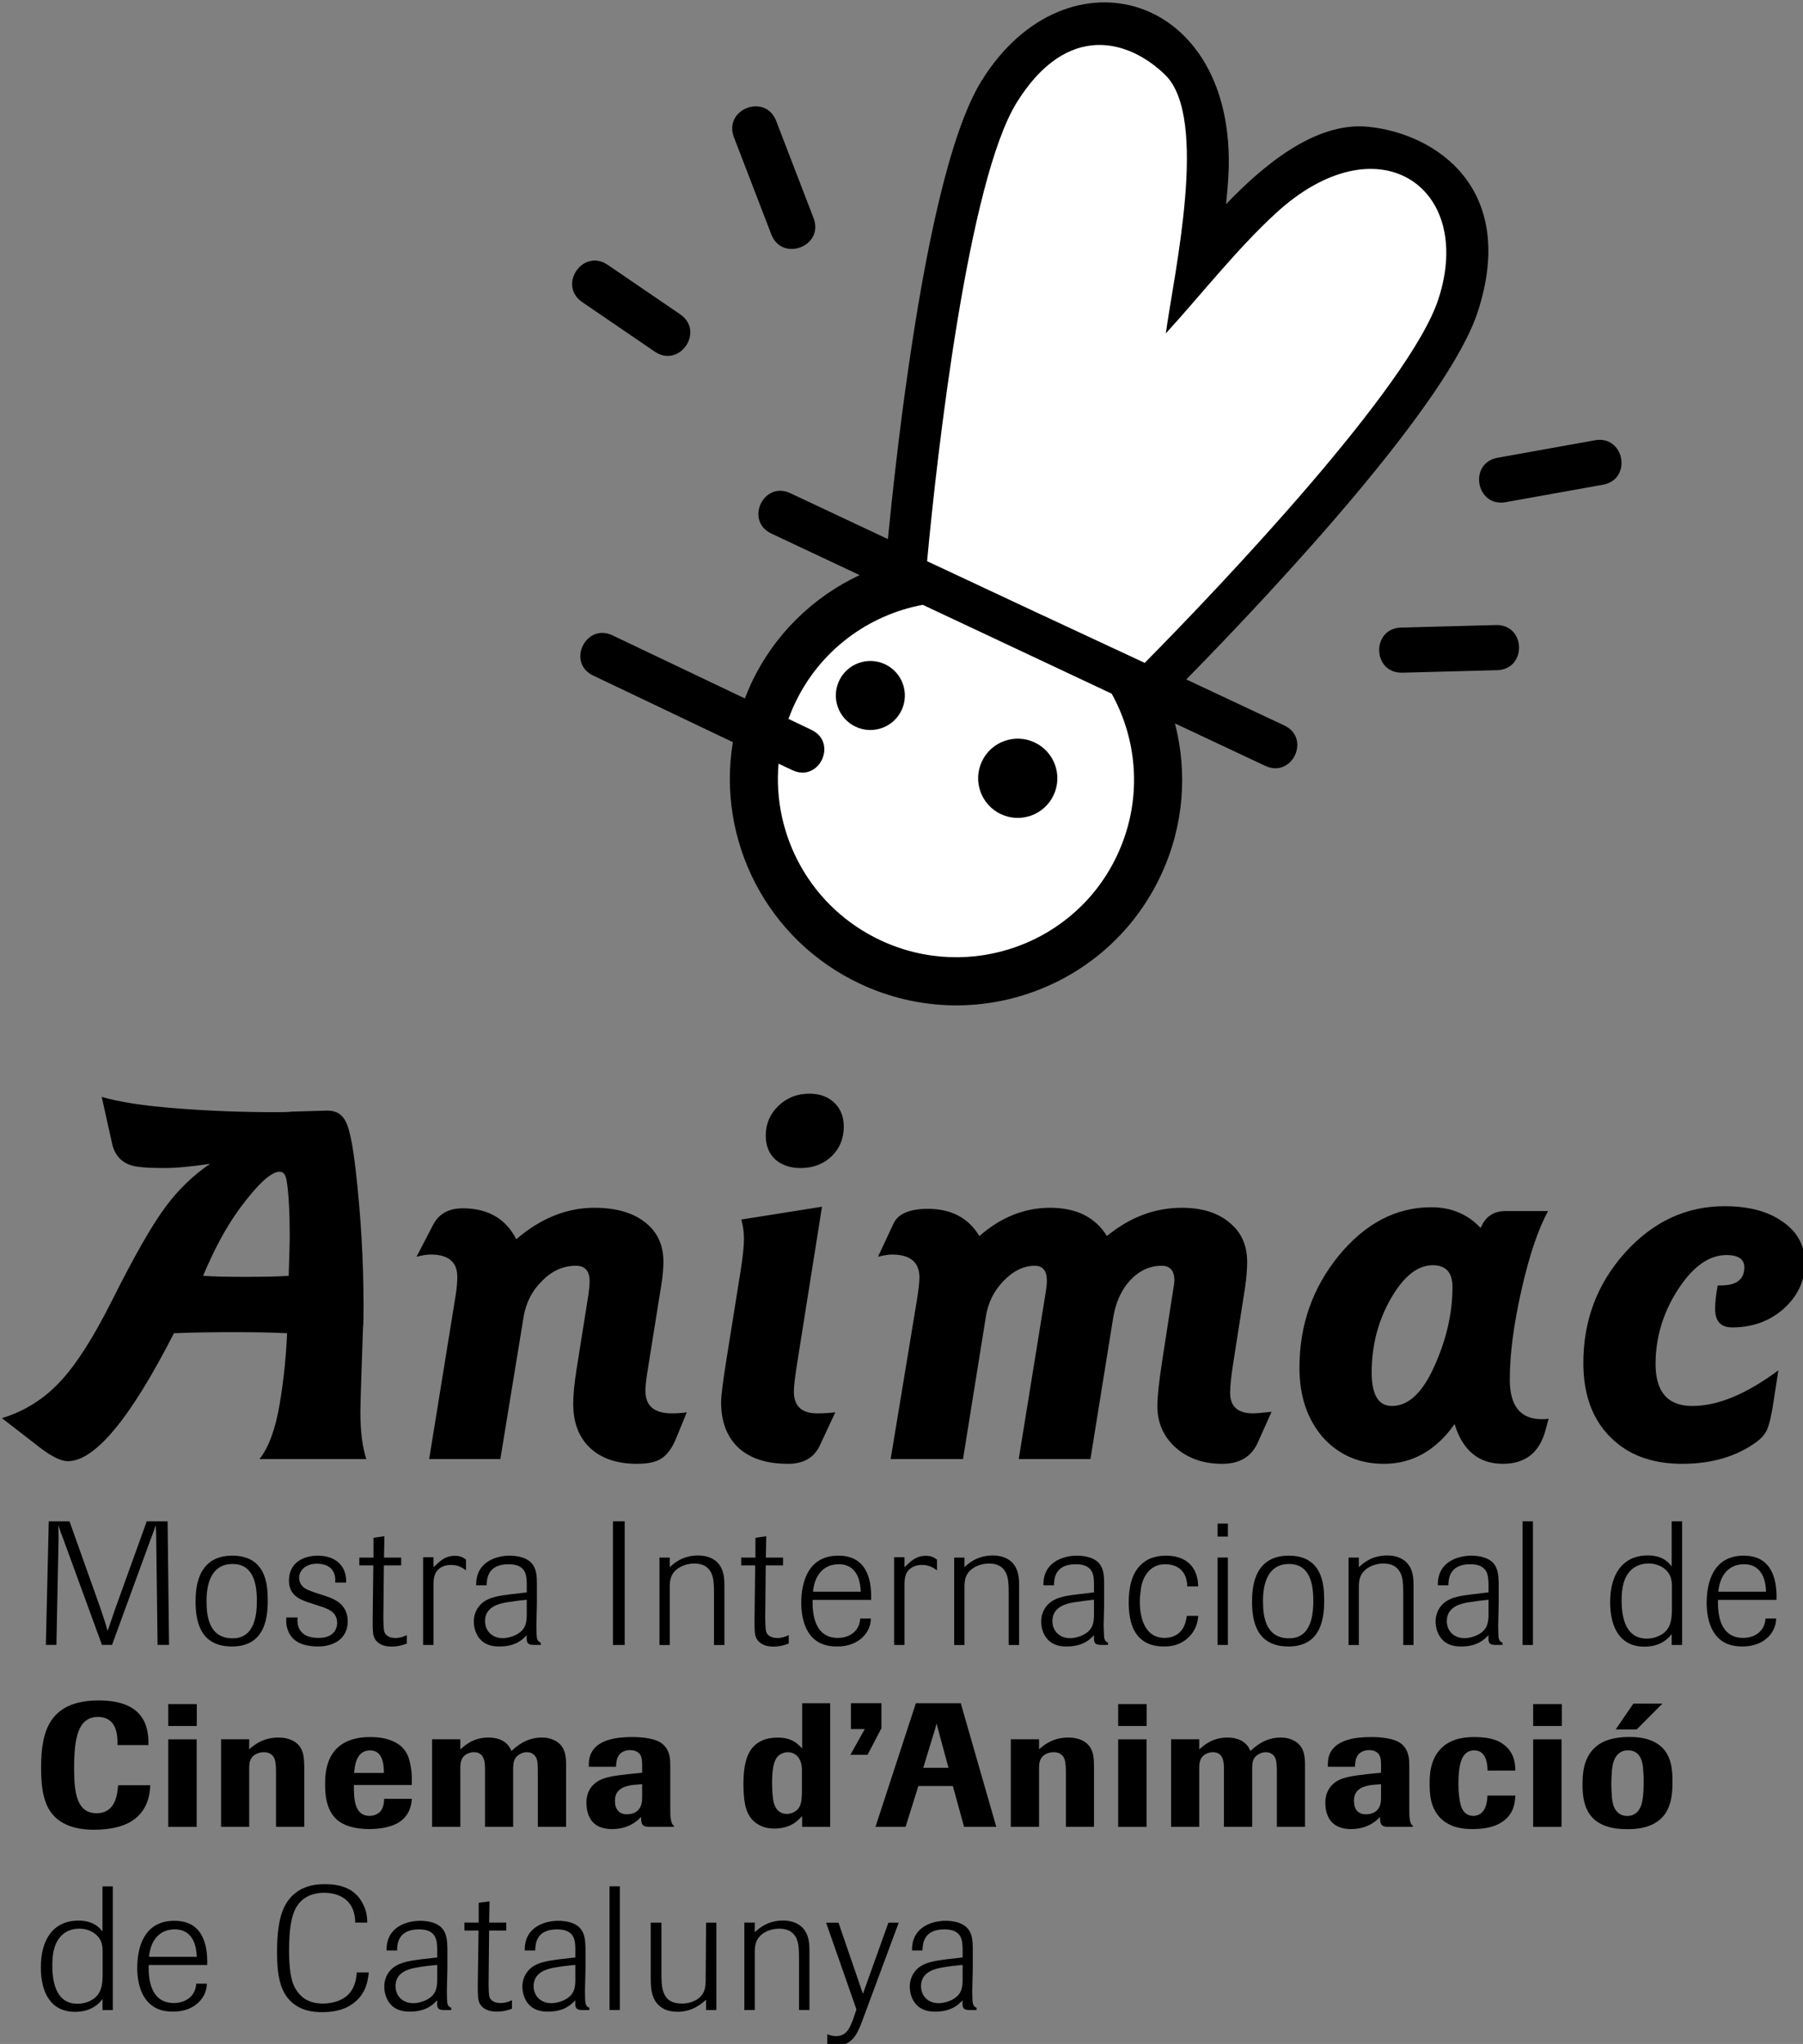 <?xml version="1.0" encoding="UTF-8" standalone="no"?>
<!DOCTYPE svg PUBLIC "-//W3C//DTD SVG 1.1//EN" "http://www.w3.org/Graphics/SVG/1.1/DTD/svg11.dtd">
<svg width="100%" height="100%" viewBox="0 0 569 645" version="1.1" xmlns="http://www.w3.org/2000/svg" xmlns:xlink="http://www.w3.org/1999/xlink" xml:space="preserve" xmlns:serif="http://www.serif.com/" style="fill-rule:evenodd;clip-rule:evenodd;stroke-linejoin:round;stroke-miterlimit:2;">
    <rect x="0" y="0" width="569" height="645" fill="#808080" stroke="none"/>
    <g transform="matrix(1,0,0,1,-481.048,-331.117)">
        <g transform="matrix(4.167,0,0,4.167,-7050,-8213.25)">
            <path d="M1815.85,2193.34L1815.07,2193.34L1815.07,2196.76C1814.89,2196.54 1814.44,2195.93 1813.26,2195.93C1811.34,2195.93 1810.4,2197.36 1810.4,2199.47C1810.4,2201.37 1811.14,2202.84 1813,2202.84C1814.28,2202.84 1814.85,2202.15 1815.07,2201.88L1815.07,2202.71L1815.85,2202.71L1815.85,2193.34ZM1815.08,2200.08C1815.07,2200.54 1815.05,2201.14 1814.68,2201.59C1814.36,2201.98 1813.78,2202.23 1813.18,2202.23C1811.38,2202.23 1811.27,2200.21 1811.27,2199.3C1811.27,2198.39 1811.43,2197.67 1811.86,2197.18C1812.11,2196.87 1812.58,2196.54 1813.31,2196.54C1813.79,2196.54 1814.22,2196.7 1814.52,2196.94C1814.93,2197.27 1815.08,2197.68 1815.08,2198.26L1815.08,2200.08Z"/>
        </g>
        <g transform="matrix(4.167,0,0,4.167,-7050,-8202.48)">
            <path d="M1822.17,2198.12C1822.1,2199.19 1821.22,2199.59 1820.48,2199.59C1818.54,2199.59 1818.55,2197.4 1818.57,2196.71L1823,2196.71C1823.05,2195.03 1822.57,2193.36 1820.52,2193.36C1818.22,2193.36 1817.7,2195.36 1817.7,2196.94C1817.7,2198.18 1818.08,2199.48 1819.18,2200C1819.6,2200.2 1820.07,2200.24 1820.42,2200.24C1822.13,2200.24 1822.98,2199.1 1822.97,2198.12L1822.17,2198.12ZM1818.59,2196.09C1818.81,2194.01 1820.29,2194.01 1820.53,2194.01C1822.12,2194.01 1822.19,2195.65 1822.21,2196.09L1818.59,2196.09Z"/>
        </g>
        <g transform="matrix(4.167,0,0,4.167,-7050,-8213.86)">
            <path d="M1834.33,2200C1834.29,2200.45 1834.21,2201.25 1833.55,2201.8C1833.11,2202.16 1832.44,2202.36 1831.77,2202.36C1831.36,2202.36 1830.33,2202.32 1829.72,2201.29C1829.48,2200.92 1829.37,2200.48 1829.31,2200.05C1829.23,2199.54 1829.2,2199.01 1829.2,2198.37C1829.2,2196.05 1829.55,2195.16 1830.09,2194.62C1830.55,2194.16 1831.19,2193.97 1831.84,2193.97C1833.01,2193.97 1834.2,2194.52 1834.21,2196.23L1835.12,2196.23C1835.12,2195.98 1835.12,2195.41 1834.78,2194.79C1834.28,2193.81 1833.46,2193.53 1832.91,2193.41C1832.58,2193.34 1832.25,2193.32 1831.92,2193.32C1831.43,2193.32 1829.98,2193.32 1829.07,2194.64C1828.7,2195.19 1828.52,2195.84 1828.42,2196.49C1828.31,2197.15 1828.29,2197.81 1828.29,2198.49C1828.29,2199.31 1828.33,2200.44 1828.71,2201.29C1829.47,2203.01 1831.2,2203.01 1831.71,2203.01C1832.41,2203.01 1833.29,2202.91 1834.04,2202.36C1835.04,2201.63 1835.16,2200.64 1835.24,2200L1834.33,2200Z"/>
        </g>
        <g transform="matrix(4.167,0,0,4.167,-7050,-8202.48)">
            <path d="M1841.48,2199.95C1841.21,2199.84 1841.17,2199.67 1841.16,2199.23L1841.15,2198.65L1841.19,2196.98L1841.19,2195.42C1841.17,2194.95 1841.17,2194.32 1840.75,2193.89C1840.39,2193.5 1839.72,2193.36 1839.13,2193.36C1838.18,2193.36 1836.55,2193.78 1836.58,2195.61L1837.38,2195.61C1837.39,2195.17 1837.41,2194.01 1839.04,2194.01C1840.4,2194.01 1840.4,2194.91 1840.42,2195.52L1840.42,2196.14L1839.25,2196.27C1838.4,2196.38 1837.65,2196.49 1837.14,2196.87C1836.82,2197.1 1836.41,2197.57 1836.41,2198.36C1836.41,2198.86 1836.6,2199.38 1836.9,2199.7C1837.35,2200.2 1837.98,2200.24 1838.35,2200.24C1839.6,2200.24 1840.13,2199.68 1840.42,2199.38C1840.39,2199.88 1840.4,2200.12 1840.93,2200.12L1841.48,2200.12L1841.48,2199.95ZM1840.42,2197.89C1840.4,2198.33 1840.38,2198.9 1839.73,2199.28C1839.42,2199.47 1838.97,2199.6 1838.6,2199.6C1837.85,2199.6 1837.26,2199.1 1837.26,2198.3C1837.26,2197.19 1838.41,2196.98 1838.87,2196.9C1839.44,2196.8 1839.97,2196.74 1840.42,2196.7L1840.42,2197.89Z"/>
        </g>
        <g transform="matrix(4.167,0,0,4.167,-7050,-8208.61)">
            <path d="M1845.65,2195.57L1845.65,2194.97L1844.35,2194.97L1844.38,2193.36L1843.56,2193.47L1843.56,2194.97L1842.48,2194.97L1842.48,2195.57L1843.55,2195.57L1843.49,2199.72C1843.49,2200.55 1843.51,2200.86 1843.65,2201.12C1843.69,2201.19 1843.97,2201.71 1844.92,2201.71C1845.46,2201.71 1845.85,2201.58 1846.08,2201.49L1846.08,2200.85C1845.86,2200.94 1845.61,2201.06 1845.21,2201.06C1844.78,2201.06 1844.55,2200.89 1844.45,2200.74C1844.33,2200.57 1844.32,2200.36 1844.31,2199.61L1844.35,2195.57L1845.65,2195.57Z"/>
        </g>
        <g transform="matrix(4.167,0,0,4.167,-7050,-8202.48)">
            <path d="M1851.94,2199.95C1851.67,2199.84 1851.63,2199.67 1851.62,2199.23L1851.61,2198.65L1851.65,2196.98L1851.65,2195.42C1851.63,2194.95 1851.63,2194.32 1851.21,2193.89C1850.85,2193.5 1850.18,2193.36 1849.59,2193.36C1848.64,2193.36 1847.01,2193.78 1847.05,2195.61L1847.84,2195.61C1847.86,2195.17 1847.87,2194.01 1849.5,2194.01C1850.87,2194.01 1850.87,2194.91 1850.88,2195.52L1850.88,2196.14L1849.71,2196.27C1848.86,2196.38 1848.11,2196.49 1847.6,2196.87C1847.29,2197.1 1846.87,2197.57 1846.87,2198.36C1846.87,2198.86 1847.06,2199.38 1847.36,2199.7C1847.82,2200.2 1848.44,2200.24 1848.81,2200.24C1850.06,2200.24 1850.59,2199.68 1850.88,2199.38C1850.85,2199.88 1850.87,2200.12 1851.4,2200.12L1851.94,2200.12L1851.94,2199.95ZM1850.88,2197.89C1850.87,2198.33 1850.84,2198.9 1850.19,2199.28C1849.88,2199.47 1849.43,2199.6 1849.06,2199.6C1848.31,2199.6 1847.72,2199.1 1847.72,2198.3C1847.72,2197.19 1848.88,2196.98 1849.33,2196.9C1849.9,2196.8 1850.43,2196.74 1850.88,2196.7L1850.88,2197.89Z"/>
        </g>
        <g transform="matrix(-4.167,0,0,4.167,8401.32,-8213.81)">
            <rect x="1853.77" y="2193.47" width="0.782" height="9.364"/>
        </g>
        <g transform="matrix(4.167,0,0,4.167,-7050,-8201.81)">
            <path d="M1861.56,2193.34L1860.78,2193.34L1860.75,2197.82C1860.73,2198.19 1860.71,2198.56 1860.37,2198.93C1860.08,2199.24 1859.56,2199.47 1858.96,2199.47C1857.4,2199.47 1857.4,2198.24 1857.4,2197.09L1857.4,2193.34L1856.59,2193.34L1856.59,2197.6C1856.6,2198.37 1856.63,2199.36 1857.58,2199.87C1857.9,2200.03 1858.27,2200.09 1858.63,2200.09C1859.73,2200.09 1860.42,2199.5 1860.78,2199.18L1860.78,2199.96L1861.56,2199.96L1861.56,2193.34Z"/>
        </g>
        <g transform="matrix(4.167,0,0,4.167,-7050,-8203.03)">
            <path d="M1868.61,2195.81C1868.61,2195.3 1868.59,2194.68 1868.23,2194.19C1867.88,2193.69 1867.25,2193.47 1866.63,2193.47C1865.42,2193.47 1864.75,2194.1 1864.47,2194.36L1864.47,2193.63L1863.68,2193.63L1863.68,2200.25L1864.47,2200.25L1864.47,2195.79C1864.48,2195.36 1864.52,2194.64 1865.49,2194.24C1865.85,2194.11 1866.15,2194.09 1866.34,2194.09C1867.61,2194.09 1867.74,2195.12 1867.78,2195.41C1867.82,2195.74 1867.82,2196.07 1867.82,2196.41L1867.82,2200.25L1868.61,2200.25L1868.61,2195.81Z"/>
        </g>
        <g transform="matrix(4.167,0,0,4.167,-7050,-8191.09)">
            <path d="M1874.59,2190.77L1872.66,2196.16L1870.81,2190.77L1869.87,2190.77L1872.17,2197.34L1871.92,2198.08C1871.68,2198.7 1871.44,2199.36 1870.63,2199.36C1870.34,2199.36 1870.13,2199.28 1869.96,2199.22L1869.96,2200C1870.16,2200.05 1870.32,2200.09 1870.61,2200.09C1871.86,2200.09 1872.23,2199.15 1872.53,2198.42L1875.37,2190.77L1874.59,2190.77Z"/>
        </g>
        <g transform="matrix(4.167,0,0,4.167,-7050,-8202.48)">
            <path d="M1881.27,2199.95C1881.01,2199.84 1880.97,2199.67 1880.95,2199.23L1880.94,2198.65L1880.98,2196.98L1880.98,2195.42C1880.97,2194.95 1880.97,2194.32 1880.54,2193.89C1880.18,2193.5 1879.51,2193.36 1878.92,2193.36C1877.97,2193.36 1876.34,2193.78 1876.38,2195.61L1877.17,2195.61C1877.19,2195.17 1877.2,2194.01 1878.83,2194.01C1880.2,2194.01 1880.2,2194.91 1880.21,2195.52L1880.21,2196.14L1879.04,2196.27C1878.19,2196.38 1877.44,2196.49 1876.93,2196.87C1876.62,2197.1 1876.21,2197.57 1876.21,2198.36C1876.21,2198.86 1876.39,2199.38 1876.7,2199.7C1877.15,2200.2 1877.77,2200.24 1878.14,2200.24C1879.39,2200.24 1879.92,2199.68 1880.21,2199.38C1880.18,2199.88 1880.2,2200.12 1880.73,2200.12L1881.27,2200.12L1881.27,2199.95ZM1880.21,2197.89C1880.2,2198.33 1880.17,2198.9 1879.52,2199.28C1879.22,2199.47 1878.77,2199.6 1878.39,2199.6C1877.64,2199.6 1877.06,2199.1 1877.06,2198.3C1877.06,2197.19 1878.21,2196.98 1878.66,2196.9C1879.23,2196.8 1879.76,2196.74 1880.21,2196.7L1880.21,2197.89Z"/>
        </g>
        <g transform="matrix(4.167,0,0,4.167,-7050,-8329.43)">
            <path d="M1816.25,2213.56C1816.2,2214.21 1816.07,2215.68 1814.63,2215.68C1813.12,2215.68 1812.92,2214.14 1812.92,2212.28C1812.92,2209.99 1813.21,2208.39 1814.73,2208.39C1815.89,2208.39 1816.25,2209.31 1816.2,2210.52L1818.55,2210.52C1818.55,2209.49 1818.51,2207.14 1814.79,2207.14C1811.09,2207.14 1810.42,2209.42 1810.42,2212.18C1810.42,2213.12 1810.44,2214.79 1811.29,2215.77C1812.25,2216.93 1813.98,2216.93 1814.43,2216.93C1815.5,2216.93 1816.52,2216.75 1817.28,2216.28C1818.57,2215.45 1818.65,2214.15 1818.69,2213.56L1816.25,2213.56Z"/>
        </g>
        <g transform="matrix(4.167,0,0,4.167,-7050,-8329.16)">
            <path d="M1822.2,2210.02L1820.05,2210.02L1820.05,2216.65L1822.2,2216.65L1822.2,2210.02ZM1822.21,2207.35L1820.05,2207.35L1820.05,2209.01L1822.21,2209.01L1822.21,2207.35Z"/>
        </g>
        <g transform="matrix(4.167,0,0,4.167,-7050,-8318.6)">
            <path d="M1830.35,2209.46C1830.33,2208.98 1830.33,2208.37 1829.91,2207.91C1829.72,2207.7 1829.28,2207.35 1828.39,2207.35C1827.33,2207.35 1826.66,2207.81 1826.18,2208.24L1826.18,2207.48L1824.05,2207.48L1824.05,2214.11L1826.18,2214.11L1826.18,2209.63C1826.19,2209.27 1826.21,2208.82 1826.76,2208.57C1826.88,2208.52 1827.07,2208.46 1827.28,2208.46C1828.1,2208.46 1828.17,2209.15 1828.18,2209.37C1828.21,2209.59 1828.21,2209.8 1828.21,2210.07L1828.21,2214.11L1830.35,2214.11L1830.35,2209.46Z"/>
        </g>
        <g transform="matrix(4.167,0,0,4.167,-7050,-8318.05)">
            <path d="M1836.4,2211.86C1836.39,2212.06 1836.38,2212.52 1836.1,2212.83C1835.92,2213.01 1835.63,2213.15 1835.3,2213.15C1834.13,2213.15 1834.1,2211.82 1834.11,2210.81L1838.49,2210.81C1838.5,2210.48 1838.53,2209.98 1838.4,2209.34C1838.25,2208.48 1837.93,2207.78 1836.77,2207.38C1836.31,2207.23 1835.83,2207.18 1835.36,2207.18C1831.95,2207.18 1831.93,2209.88 1831.93,2210.77C1831.93,2211.29 1831.93,2212.64 1832.82,2213.44C1833.29,2213.85 1834.1,2214.15 1835.26,2214.15C1835.81,2214.15 1836.81,2214.08 1837.52,2213.64C1838.38,2213.08 1838.46,2212.27 1838.5,2211.86L1836.4,2211.86ZM1834.13,2209.9C1834.16,2209.51 1834.23,2208.19 1835.33,2208.19C1836.31,2208.19 1836.38,2209.29 1836.38,2209.9L1834.13,2209.9Z"/>
        </g>
        <g transform="matrix(4.167,0,0,4.167,-7050,-8318.6)">
            <path d="M1840.03,2214.11L1842.17,2214.11L1842.17,2209.91C1842.16,2209.33 1842.17,2208.9 1842.63,2208.61C1842.81,2208.52 1843,2208.46 1843.19,2208.46C1844.05,2208.46 1844.04,2209.31 1844.04,2209.82L1844.04,2214.11L1846.17,2214.11L1846.17,2209.63C1846.19,2209.27 1846.2,2208.84 1846.73,2208.58C1846.88,2208.5 1847.05,2208.46 1847.21,2208.46C1847.69,2208.46 1847.87,2208.8 1847.9,2208.85C1848.02,2209.06 1848.03,2209.33 1848.04,2209.79L1848.04,2214.11L1850.18,2214.11L1850.18,2209.37C1850.17,2208.78 1850.14,2207.88 1849.16,2207.5C1848.92,2207.4 1848.67,2207.35 1848.31,2207.35C1847.57,2207.35 1846.81,2207.63 1846.04,2208.37C1845.95,2208.12 1845.59,2207.35 1844.3,2207.35C1843.16,2207.35 1842.53,2207.93 1842.17,2208.25L1842.17,2207.48L1840.03,2207.48L1840.03,2214.11Z"/>
        </g>
        <g transform="matrix(4.167,0,0,4.167,-7050,-8318.05)">
            <path d="M1855.94,2209.88L1854.89,2209.99C1853.72,2210.12 1853.03,2210.23 1852.53,2210.56C1851.73,2211.1 1851.72,2211.9 1851.72,2212.16C1851.72,2212.82 1851.92,2213.31 1852.18,2213.6C1852.54,2214.01 1853.11,2214.15 1853.66,2214.15C1854.97,2214.15 1855.63,2213.47 1855.86,2213.23C1855.84,2213.94 1856.08,2213.99 1856.59,2213.98L1858.35,2213.98L1858.35,2213.9C1858.26,2213.84 1858.18,2213.77 1858.13,2213.49C1858.07,2213.24 1858.07,2213 1858.07,2212.64L1858.07,2209.46C1858.07,2208.94 1858.09,2208.23 1857.5,2207.72C1857.2,2207.46 1856.77,2207.34 1856.36,2207.27C1855.95,2207.2 1855.55,2207.18 1855.15,2207.18C1853.96,2207.18 1852.63,2207.39 1852.12,2208.32C1851.89,2208.72 1851.9,2209.13 1851.9,2209.43L1853.96,2209.43C1853.97,2209.17 1853.99,2208.8 1854.2,2208.53C1854.31,2208.39 1854.56,2208.17 1855.02,2208.17C1855.14,2208.17 1855.58,2208.17 1855.81,2208.54C1855.92,2208.76 1855.94,2209.03 1855.94,2209.35L1855.94,2209.88ZM1855.94,2211.71C1855.94,2212.03 1855.92,2212.46 1855.59,2212.76C1855.31,2213.01 1854.94,2213.03 1854.78,2213.03C1854.41,2213.03 1854.08,2212.89 1853.93,2212.43C1853.89,2212.28 1853.88,2212.14 1853.88,2211.99C1853.88,2211.29 1854.35,2211 1854.86,2210.88C1855.12,2210.81 1855.29,2210.8 1855.94,2210.75L1855.94,2211.71Z"/>
        </g>
        <g transform="matrix(4.167,0,0,4.167,-7050,-8328.88)">
            <path d="M1870.18,2207.22L1868.06,2207.22L1868.06,2210.64C1867.65,2210.23 1867.25,2209.82 1866.21,2209.82C1865.8,2209.82 1865.4,2209.88 1865.03,2210.04C1864.09,2210.47 1863.61,2211.36 1863.61,2213.37C1863.61,2213.76 1863.63,2214.14 1863.68,2214.53C1863.75,2215.04 1863.89,2216.01 1864.9,2216.49C1865.3,2216.69 1865.71,2216.71 1865.96,2216.71C1866.42,2216.71 1866.94,2216.61 1867.34,2216.37C1867.62,2216.21 1867.83,2216 1868.06,2215.77L1868.06,2216.58L1870.18,2216.58L1870.18,2207.22ZM1868.04,2213.97C1868.03,2214.37 1868.02,2214.8 1867.82,2215.12C1867.65,2215.39 1867.3,2215.6 1866.9,2215.6C1866.08,2215.6 1865.92,2214.82 1865.88,2214.62C1865.79,2214.14 1865.78,2213.43 1865.78,2213.24C1865.78,2211.5 1866.17,2211.2 1866.51,2211.04C1866.64,2210.97 1866.8,2210.93 1866.97,2210.93C1867.65,2210.93 1868.04,2211.5 1868.04,2212.27L1868.04,2213.97Z"/>
        </g>
        <g transform="matrix(4.167,0,0,4.167,-7050,-8352.15)">
            <path d="M1874.06,2214.7L1874.06,2212.8L1871.75,2212.8L1871.75,2214.76L1872.8,2214.76L1871.71,2216.71L1873.01,2216.71L1874.06,2214.7Z"/>
        </g>
        <g transform="matrix(4.167,0,0,4.167,-7050,-8329.43)">
            <path d="M1880.07,2207.35L1876.67,2207.35L1873.61,2216.71L1875.89,2216.71L1876.86,2213.62L1879.47,2213.62L1880.32,2216.71L1882.76,2216.71L1880.07,2207.35ZM1877.23,2212.24L1877.96,2209.84C1878.08,2209.45 1878.11,2209.38 1878.24,2208.89C1878.37,2209.38 1878.44,2209.64 1878.49,2209.84L1879.14,2212.24L1877.23,2212.24Z"/>
        </g>
        <g transform="matrix(4.167,0,0,4.167,-7050,-8318.6)">
            <path d="M1890.16,2209.46C1890.15,2208.98 1890.15,2208.37 1889.73,2207.91C1889.54,2207.7 1889.1,2207.35 1888.21,2207.35C1887.15,2207.35 1886.48,2207.81 1886,2208.24L1886,2207.48L1883.86,2207.48L1883.86,2214.11L1886,2214.11L1886,2209.63C1886.01,2209.27 1886.03,2208.82 1886.58,2208.57C1886.7,2208.52 1886.89,2208.46 1887.1,2208.46C1887.92,2208.46 1887.99,2209.15 1888,2209.37C1888.03,2209.59 1888.03,2209.8 1888.03,2210.07L1888.03,2214.11L1890.16,2214.11L1890.16,2209.46Z"/>
        </g>
        <g transform="matrix(4.167,0,0,4.167,-7050,-8329.16)">
            <path d="M1894.14,2210.02L1891.99,2210.02L1891.99,2216.65L1894.14,2216.65L1894.14,2210.02ZM1894.15,2207.35L1891.99,2207.35L1891.99,2209.01L1894.15,2209.01L1894.15,2207.35Z"/>
        </g>
        <g transform="matrix(4.167,0,0,4.167,-7050,-8318.6)">
            <path d="M1896,2214.11L1898.13,2214.11L1898.13,2209.91C1898.12,2209.33 1898.13,2208.9 1898.6,2208.61C1898.77,2208.52 1898.97,2208.46 1899.15,2208.46C1900.02,2208.46 1900,2209.31 1900,2209.82L1900,2214.11L1902.14,2214.11L1902.14,2209.63C1902.15,2209.27 1902.16,2208.84 1902.69,2208.58C1902.84,2208.5 1903.01,2208.46 1903.17,2208.46C1903.65,2208.46 1903.84,2208.8 1903.86,2208.85C1903.98,2209.06 1903.99,2209.33 1904.01,2209.79L1904.01,2214.11L1906.14,2214.11L1906.14,2209.37C1906.13,2208.78 1906.1,2207.88 1905.12,2207.5C1904.88,2207.4 1904.63,2207.35 1904.27,2207.35C1903.53,2207.35 1902.77,2207.63 1902.01,2208.37C1901.91,2208.12 1901.55,2207.35 1900.27,2207.35C1899.13,2207.35 1898.49,2207.93 1898.13,2208.25L1898.13,2207.48L1896,2207.48L1896,2214.11Z"/>
        </g>
        <g transform="matrix(4.167,0,0,4.167,-7050,-8318.05)">
            <path d="M1911.9,2209.88L1910.85,2209.99C1909.69,2210.12 1909,2210.23 1908.49,2210.56C1907.7,2211.1 1907.68,2211.9 1907.68,2212.16C1907.68,2212.82 1907.88,2213.31 1908.15,2213.6C1908.51,2214.01 1909.08,2214.15 1909.62,2214.15C1910.93,2214.15 1911.6,2213.47 1911.82,2213.23C1911.81,2213.94 1912.05,2213.99 1912.55,2213.98L1914.31,2213.98L1914.31,2213.9C1914.22,2213.84 1914.14,2213.77 1914.09,2213.49C1914.04,2213.24 1914.04,2213 1914.04,2212.64L1914.04,2209.46C1914.04,2208.94 1914.05,2208.23 1913.47,2207.72C1913.16,2207.46 1912.74,2207.34 1912.33,2207.27C1911.91,2207.2 1911.52,2207.18 1911.12,2207.18C1909.92,2207.18 1908.6,2207.39 1908.08,2208.32C1907.86,2208.72 1907.87,2209.13 1907.87,2209.43L1909.92,2209.43C1909.94,2209.17 1909.95,2208.8 1910.16,2208.53C1910.27,2208.39 1910.52,2208.17 1910.99,2208.17C1911.11,2208.17 1911.54,2208.17 1911.77,2208.54C1911.89,2208.76 1911.9,2209.03 1911.9,2209.35L1911.9,2209.88ZM1911.9,2211.71C1911.9,2212.03 1911.89,2212.46 1911.56,2212.76C1911.28,2213.01 1910.91,2213.03 1910.75,2213.03C1910.38,2213.03 1910.04,2212.89 1909.9,2212.43C1909.86,2212.28 1909.85,2212.14 1909.85,2211.99C1909.85,2211.29 1910.31,2211 1910.83,2210.88C1911.08,2210.81 1911.25,2210.8 1911.9,2210.75L1911.9,2211.71Z"/>
        </g>
        <g transform="matrix(4.167,0,0,4.167,-7050,-8318.05)">
            <path d="M1919.96,2211.61C1919.93,2212.22 1919.8,2212.56 1919.68,2212.72C1919.51,2212.99 1919.22,2213.15 1918.89,2213.15C1918.5,2213.15 1918.25,2212.95 1918.12,2212.75C1917.79,2212.28 1917.76,2211.12 1917.76,2210.72C1917.76,2209.1 1918.06,2208.19 1918.95,2208.19C1919.72,2208.19 1919.95,2208.89 1919.97,2209.72L1922.07,2209.72C1922.06,2209.3 1922.04,2208.37 1921.19,2207.75C1920.85,2207.48 1920.23,2207.18 1918.99,2207.18C1918.48,2207.18 1917.27,2207.2 1916.45,2208.04C1915.58,2208.91 1915.58,2210.16 1915.58,2210.69C1915.58,2211.43 1915.6,2212.55 1916.45,2213.37C1917.23,2214.1 1918.25,2214.15 1918.83,2214.15C1919.95,2214.15 1921.27,2213.9 1921.83,2212.75C1922.04,2212.28 1922.06,2211.83 1922.07,2211.61L1919.96,2211.61Z"/>
        </g>
        <g transform="matrix(4.167,0,0,4.167,-7050,-8329.16)">
            <path d="M1925.57,2210.02L1923.42,2210.02L1923.42,2216.65L1925.57,2216.65L1925.57,2210.02ZM1925.59,2207.35L1923.42,2207.35L1923.42,2209.01L1925.59,2209.01L1925.59,2207.35Z"/>
        </g>
        <g transform="matrix(4.167,0,0,4.167,-7050,-8328.61)">
            <path d="M1933.21,2207.18L1931.01,2207.18L1929.67,2209.14L1931.26,2209.14L1933.21,2207.18ZM1933.97,2213.09C1933.97,2212.51 1933.97,2211.41 1933.32,2210.65C1932.52,2209.71 1931.13,2209.71 1930.73,2209.71C1930.27,2209.71 1928.95,2209.72 1928.12,2210.49C1927.16,2211.34 1927.16,2212.68 1927.16,2213.37C1927.16,2214.67 1927.46,2216.04 1929.1,2216.51C1929.58,2216.66 1930.08,2216.69 1930.56,2216.69C1931.01,2216.69 1932.39,2216.69 1933.23,2215.76C1933.97,2214.94 1933.97,2213.7 1933.97,2213.09ZM1931.79,2213.07C1931.79,2213.44 1931.78,2213.8 1931.74,2214.17C1931.7,2214.53 1931.63,2215.27 1931.06,2215.57C1930.9,2215.65 1930.73,2215.69 1930.56,2215.69C1929.5,2215.69 1929.4,2214.58 1929.38,2214.17C1929.35,2213.86 1929.34,2213.56 1929.34,2213.27C1929.34,2213 1929.35,2212.63 1929.39,2212.19C1929.43,2211.85 1929.51,2211.17 1930.06,2210.85C1930.23,2210.76 1930.41,2210.72 1930.61,2210.72C1931.63,2210.72 1931.73,2211.78 1931.75,2212.19C1931.78,2212.48 1931.79,2212.78 1931.79,2213.07Z"/>
        </g>
        <g transform="matrix(4.167,0,0,4.167,-7050,-8444.25)">
            <path d="M1820,2221.13L1818.42,2221.13L1816.03,2227.76C1815.77,2228.54 1815.73,2228.62 1815.46,2229.43C1815.24,2228.66 1815.14,2228.4 1814.92,2227.73L1812.57,2221.13L1811,2221.13L1810.78,2230.49L1811.58,2230.49L1811.74,2222.51C1811.74,2222.1 1811.74,2221.94 1811.72,2221.42C1811.87,2221.86 1811.91,2221.98 1812.07,2222.39L1815.03,2230.49L1815.79,2230.49L1818.68,2222.59C1818.86,2222.12 1818.91,2222 1819.1,2221.43C1819.14,2222.03 1819.14,2222.08 1819.14,2222.56L1819.24,2230.49L1820.11,2230.49L1820,2221.13Z"/>
        </g>
        <g transform="matrix(4.167,0,0,4.167,-7050,-8432.92)">
            <path d="M1827.58,2224.15C1827.56,2223.21 1827.44,2221.01 1824.9,2221.01C1822.18,2221.01 1822.12,2223.6 1822.12,2224.51C1822.12,2226.01 1822.48,2227.89 1824.88,2227.89C1827.44,2227.89 1827.62,2225.59 1827.58,2224.15ZM1826.76,2224.24C1826.77,2225.23 1826.72,2227.27 1824.93,2227.27C1823.14,2227.27 1822.95,2225.61 1822.95,2224.48C1822.95,2223.91 1822.95,2221.64 1824.92,2221.64C1826.6,2221.64 1826.73,2223.36 1826.76,2224.24Z"/>
        </g>
        <g transform="matrix(4.167,0,0,4.167,-7050,-8432.92)">
            <path d="M1831.4,2224.79C1832.13,2225.03 1832.84,2225.25 1832.84,2226.1C1832.84,2226.53 1832.6,2227.24 1831.44,2227.24C1830.71,2227.24 1830.37,2227.02 1830.21,2226.86C1829.8,2226.49 1829.82,2225.96 1829.84,2225.69L1828.99,2225.69C1828.98,2225.93 1828.96,2226.26 1829.11,2226.66C1829.32,2227.23 1829.73,2227.59 1830.39,2227.77C1830.7,2227.85 1831.03,2227.89 1831.35,2227.89C1831.71,2227.89 1832.34,2227.85 1832.88,2227.49C1833.11,2227.34 1833.33,2227.1 1833.46,2226.83C1833.59,2226.57 1833.64,2226.27 1833.64,2225.98C1833.64,2225.6 1833.55,2225.05 1833.05,2224.62C1832.72,2224.33 1832.27,2224.17 1831.83,2224.02L1831.4,2223.89C1830.73,2223.66 1830.49,2223.57 1830.3,2223.41C1830.09,2223.24 1829.96,2222.96 1829.96,2222.68C1829.96,2222.18 1830.41,2221.62 1831.3,2221.62C1832.49,2221.62 1832.7,2222.4 1832.7,2222.84C1832.7,2222.92 1832.7,2222.99 1832.69,2223.05L1833.52,2223.05C1833.54,2222.44 1833.37,2221.9 1832.91,2221.5C1832.57,2221.21 1832.04,2221.01 1831.39,2221.01C1830.33,2221.01 1829.19,2221.51 1829.19,2222.91C1829.19,2224.06 1830.12,2224.36 1830.66,2224.55L1831.4,2224.79Z"/>
        </g>
        <g transform="matrix(4.167,0,0,4.167,-7050,-8439.06)">
            <path d="M1837.69,2223.22L1837.69,2222.63L1836.39,2222.63L1836.42,2221.01L1835.59,2221.13L1835.59,2222.63L1834.52,2222.63L1834.52,2223.22L1835.58,2223.22L1835.53,2227.38C1835.53,2228.2 1835.54,2228.52 1835.69,2228.77C1835.73,2228.85 1836.01,2229.37 1836.95,2229.37C1837.5,2229.37 1837.88,2229.23 1838.12,2229.14L1838.12,2228.5C1837.89,2228.6 1837.64,2228.72 1837.25,2228.72C1836.82,2228.72 1836.58,2228.54 1836.49,2228.4C1836.37,2228.22 1836.36,2228.01 1836.34,2227.26L1836.38,2223.22L1837.69,2223.22Z"/>
        </g>
        <g transform="matrix(4.167,0,0,4.167,-7050,-8433.37)">
            <path d="M1840.14,2223.2C1840.16,2222.84 1840.17,2222.26 1840.82,2221.95C1841.05,2221.85 1841.28,2221.82 1841.47,2221.82C1842.03,2221.82 1842.36,2222.06 1842.6,2222.23L1842.6,2221.42C1842.42,2221.29 1842.23,2221.13 1841.75,2221.13C1841.01,2221.13 1840.61,2221.54 1840.14,2222L1840.14,2221.24L1839.35,2221.24L1839.35,2227.88L1840.14,2227.88L1840.14,2223.2Z"/>
        </g>
        <g transform="matrix(4.167,0,0,4.167,-7050,-8432.92)">
            <path d="M1848.26,2227.6C1848,2227.49 1847.96,2227.32 1847.94,2226.88L1847.93,2226.3L1847.97,2224.63L1847.97,2223.08C1847.96,2222.6 1847.96,2221.98 1847.53,2221.54C1847.17,2221.16 1846.5,2221.01 1845.91,2221.01C1844.96,2221.01 1843.33,2221.43 1843.37,2223.26L1844.16,2223.26C1844.18,2222.83 1844.19,2221.66 1845.82,2221.66C1847.19,2221.66 1847.19,2222.56 1847.2,2223.17L1847.2,2223.79L1846.03,2223.93C1845.18,2224.03 1844.43,2224.14 1843.92,2224.52C1843.61,2224.75 1843.19,2225.23 1843.19,2226.01C1843.19,2226.51 1843.38,2227.03 1843.68,2227.35C1844.14,2227.85 1844.76,2227.89 1845.13,2227.89C1846.38,2227.89 1846.91,2227.34 1847.2,2227.03C1847.17,2227.53 1847.19,2227.77 1847.72,2227.77L1848.26,2227.77L1848.26,2227.6ZM1847.2,2225.55C1847.19,2225.98 1847.16,2226.55 1846.51,2226.94C1846.2,2227.12 1845.75,2227.26 1845.38,2227.26C1844.63,2227.26 1844.04,2226.75 1844.04,2225.96C1844.04,2224.84 1845.2,2224.63 1845.65,2224.55C1846.22,2224.46 1846.75,2224.39 1847.2,2224.35L1847.2,2225.55Z"/>
        </g>
        <g transform="matrix(-4.167,0,0,4.167,8403.93,-8444.25)">
            <rect x="1854.03" y="2221.13" width="0.889" height="9.364"/>
        </g>
        <g transform="matrix(4.167,0,0,4.167,-7050,-8433.48)">
            <path d="M1862.17,2223.46C1862.17,2222.96 1862.15,2222.34 1861.8,2221.85C1861.44,2221.34 1860.81,2221.13 1860.19,2221.13C1858.98,2221.13 1858.31,2221.75 1858.03,2222.02L1858.03,2221.29L1857.25,2221.29L1857.25,2227.91L1858.03,2227.91L1858.03,2223.45C1858.04,2223.01 1858.08,2222.3 1859.05,2221.9C1859.41,2221.76 1859.71,2221.74 1859.9,2221.74C1861.17,2221.74 1861.3,2222.77 1861.34,2223.07C1861.38,2223.4 1861.38,2223.73 1861.38,2224.06L1861.38,2227.91L1862.17,2227.91L1862.17,2223.46Z"/>
        </g>
        <g transform="matrix(4.167,0,0,4.167,-7050,-8439.06)">
            <path d="M1866.61,2223.22L1866.61,2222.63L1865.31,2222.63L1865.34,2221.01L1864.52,2221.13L1864.52,2222.63L1863.44,2222.63L1863.44,2223.22L1864.5,2223.22L1864.45,2227.38C1864.45,2228.2 1864.46,2228.52 1864.61,2228.77C1864.65,2228.85 1864.93,2229.37 1865.87,2229.37C1866.42,2229.37 1866.8,2229.23 1867.04,2229.14L1867.04,2228.5C1866.82,2228.6 1866.56,2228.72 1866.17,2228.72C1865.74,2228.72 1865.5,2228.54 1865.41,2228.4C1865.29,2228.22 1865.28,2228.01 1865.26,2227.26L1865.3,2223.22L1866.61,2223.22Z"/>
        </g>
        <g transform="matrix(4.167,0,0,4.167,-7050,-8432.92)">
            <path d="M1872.46,2225.77C1872.38,2226.85 1871.51,2227.24 1870.76,2227.24C1868.83,2227.24 1868.84,2225.05 1868.85,2224.36L1873.28,2224.36C1873.34,2222.68 1872.86,2221.01 1870.8,2221.01C1868.51,2221.01 1867.99,2223.01 1867.99,2224.59C1867.99,2225.84 1868.36,2227.14 1869.46,2227.65C1869.89,2227.85 1870.35,2227.89 1870.71,2227.89C1872.42,2227.89 1873.27,2226.75 1873.26,2225.77L1872.46,2225.77ZM1868.88,2223.74C1869.09,2221.66 1870.58,2221.66 1870.82,2221.66C1872.41,2221.66 1872.47,2223.3 1872.5,2223.74L1868.88,2223.74Z"/>
        </g>
        <g transform="matrix(4.167,0,0,4.167,-7050,-8433.37)">
            <path d="M1875.81,2223.2C1875.83,2222.84 1875.84,2222.26 1876.49,2221.95C1876.71,2221.85 1876.95,2221.82 1877.14,2221.82C1877.69,2221.82 1878.03,2222.06 1878.27,2222.23L1878.27,2221.42C1878.09,2221.29 1877.89,2221.13 1877.42,2221.13C1876.67,2221.13 1876.28,2221.54 1875.81,2222L1875.81,2221.24L1875.02,2221.24L1875.02,2227.88L1875.81,2227.88L1875.81,2223.2Z"/>
        </g>
        <g transform="matrix(4.167,0,0,4.167,-7050,-8433.48)">
            <path d="M1884.49,2223.46C1884.49,2222.96 1884.47,2222.34 1884.12,2221.85C1883.76,2221.34 1883.13,2221.13 1882.51,2221.13C1881.3,2221.13 1880.63,2221.75 1880.35,2222.02L1880.35,2221.29L1879.57,2221.29L1879.57,2227.91L1880.35,2227.91L1880.35,2223.45C1880.36,2223.01 1880.4,2222.3 1881.37,2221.9C1881.73,2221.76 1882.03,2221.74 1882.22,2221.74C1883.49,2221.74 1883.62,2222.77 1883.66,2223.07C1883.7,2223.4 1883.7,2223.73 1883.7,2224.06L1883.7,2227.91L1884.49,2227.91L1884.49,2223.46Z"/>
        </g>
        <g transform="matrix(4.167,0,0,4.167,-7050,-8432.92)">
            <path d="M1891.22,2227.6C1890.96,2227.49 1890.92,2227.32 1890.91,2226.88L1890.89,2226.3L1890.93,2224.63L1890.93,2223.08C1890.92,2222.6 1890.92,2221.98 1890.5,2221.54C1890.14,2221.16 1889.46,2221.01 1888.88,2221.01C1887.92,2221.01 1886.29,2221.43 1886.33,2223.26L1887.13,2223.26C1887.14,2222.83 1887.15,2221.66 1888.78,2221.66C1890.15,2221.66 1890.15,2222.56 1890.16,2223.17L1890.16,2223.79L1889,2223.93C1888.15,2224.03 1887.39,2224.14 1886.89,2224.52C1886.57,2224.75 1886.16,2225.23 1886.16,2226.01C1886.16,2226.51 1886.34,2227.03 1886.65,2227.35C1887.1,2227.85 1887.72,2227.89 1888.09,2227.89C1889.34,2227.89 1889.87,2227.34 1890.16,2227.03C1890.14,2227.53 1890.15,2227.77 1890.68,2227.77L1891.22,2227.77L1891.22,2227.6ZM1890.16,2225.55C1890.15,2225.98 1890.12,2226.55 1889.47,2226.94C1889.17,2227.12 1888.72,2227.26 1888.35,2227.26C1887.59,2227.26 1887.01,2226.75 1887.01,2225.96C1887.01,2224.84 1888.16,2224.63 1888.61,2224.55C1889.18,2224.46 1889.71,2224.39 1890.16,2224.35L1890.16,2225.55Z"/>
        </g>
        <g transform="matrix(4.167,0,0,4.167,-7050,-8432.92)">
            <path d="M1897.19,2225.57C1897.15,2225.82 1897.07,2226.42 1896.67,2226.8C1896.38,2227.1 1895.92,2227.24 1895.49,2227.24C1894.15,2227.24 1893.63,2225.96 1893.63,2224.48C1893.63,2224.23 1893.65,2223.98 1893.69,2223.73C1893.73,2223.3 1893.85,2222.69 1894.27,2222.22C1894.74,2221.7 1895.27,2221.66 1895.56,2221.66C1896.45,2221.66 1897.2,2222.14 1897.22,2223.34L1898.05,2223.34C1898.04,2223.01 1898,2222.27 1897.47,2221.7C1896.9,2221.09 1896.09,2221.01 1895.6,2221.01C1895.2,2221.01 1894.8,2221.08 1894.43,2221.22C1893.34,2221.7 1893.05,2222.69 1892.93,2223.17C1892.83,2223.62 1892.79,2224.09 1892.79,2224.54C1892.79,2224.91 1892.81,2225.28 1892.88,2225.66C1893.13,2227.14 1894.02,2227.89 1895.45,2227.89C1896.05,2227.89 1896.62,2227.77 1897.16,2227.34C1897.93,2226.71 1898.03,2225.92 1898.05,2225.57L1897.19,2225.57Z"/>
        </g>
        <g transform="matrix(4.167,0,0,4.167,-7050,-8443.53)">
            <path d="M1900.3,2223.7L1899.52,2223.7L1899.52,2230.32L1900.3,2230.32L1900.3,2223.7ZM1900.3,2221.13L1899.52,2221.13L1899.52,2222.11L1900.3,2222.11L1900.3,2221.13Z"/>
        </g>
        <g transform="matrix(4.167,0,0,4.167,-7050,-8432.92)">
            <path d="M1907.59,2224.15C1907.57,2223.21 1907.45,2221.01 1904.91,2221.01C1902.19,2221.01 1902.13,2223.6 1902.13,2224.51C1902.13,2226.01 1902.49,2227.89 1904.89,2227.89C1907.45,2227.89 1907.63,2225.59 1907.59,2224.15ZM1906.77,2224.24C1906.78,2225.23 1906.73,2227.27 1904.94,2227.27C1903.15,2227.27 1902.96,2225.61 1902.96,2224.48C1902.96,2223.91 1902.96,2221.64 1904.93,2221.64C1906.61,2221.64 1906.74,2223.36 1906.77,2224.24Z"/>
        </g>
        <g transform="matrix(4.167,0,0,4.167,-7050,-8433.48)">
            <path d="M1914.36,2223.46C1914.36,2222.96 1914.35,2222.34 1913.99,2221.85C1913.63,2221.34 1913.01,2221.13 1912.38,2221.13C1911.17,2221.13 1910.5,2221.75 1910.22,2222.02L1910.22,2221.29L1909.44,2221.29L1909.44,2227.91L1910.22,2227.91L1910.22,2223.45C1910.23,2223.01 1910.27,2222.3 1911.24,2221.9C1911.6,2221.76 1911.9,2221.74 1912.09,2221.74C1913.36,2221.74 1913.5,2222.77 1913.54,2223.07C1913.58,2223.4 1913.58,2223.73 1913.58,2224.06L1913.58,2227.91L1914.36,2227.91L1914.36,2223.46Z"/>
        </g>
        <g transform="matrix(4.167,0,0,4.167,-7050,-8432.92)">
            <path d="M1921.1,2227.6C1920.83,2227.49 1920.79,2227.32 1920.78,2226.88L1920.77,2226.3L1920.81,2224.63L1920.81,2223.08C1920.79,2222.6 1920.79,2221.98 1920.37,2221.54C1920.01,2221.16 1919.33,2221.01 1918.75,2221.01C1917.79,2221.01 1916.16,2221.43 1916.2,2223.26L1917,2223.26C1917.01,2222.83 1917.03,2221.66 1918.66,2221.66C1920.02,2221.66 1920.02,2222.56 1920.04,2223.17L1920.04,2223.79L1918.87,2223.93C1918.02,2224.03 1917.26,2224.14 1916.76,2224.52C1916.44,2224.75 1916.03,2225.23 1916.03,2226.01C1916.03,2226.51 1916.22,2227.03 1916.52,2227.35C1916.97,2227.85 1917.6,2227.89 1917.97,2227.89C1919.21,2227.89 1919.74,2227.34 1920.04,2227.03C1920.01,2227.53 1920.02,2227.77 1920.55,2227.77L1921.1,2227.77L1921.1,2227.6ZM1920.04,2225.55C1920.02,2225.98 1920,2226.55 1919.35,2226.94C1919.04,2227.12 1918.59,2227.26 1918.22,2227.26C1917.46,2227.26 1916.88,2226.75 1916.88,2225.96C1916.88,2224.84 1918.03,2224.63 1918.48,2224.55C1919.05,2224.46 1919.59,2224.39 1920.04,2224.35L1920.04,2225.55Z"/>
        </g>
        <g transform="matrix(-4.167,0,0,4.167,8977.62,-8444.25)">
            <rect x="1922.92" y="2221.13" width="0.783" height="9.364"/>
        </g>
        <g transform="matrix(4.167,0,0,4.167,-7050,-8443.7)">
            <path d="M1934.7,2221L1933.91,2221L1933.91,2224.42C1933.74,2224.19 1933.29,2223.58 1932.11,2223.58C1930.19,2223.58 1929.25,2225.01 1929.25,2227.12C1929.25,2229.02 1929.99,2230.49 1931.85,2230.49C1933.13,2230.49 1933.7,2229.8 1933.91,2229.54L1933.91,2230.36L1934.7,2230.36L1934.7,2221ZM1933.93,2227.73C1933.91,2228.2 1933.9,2228.79 1933.53,2229.24C1933.21,2229.63 1932.63,2229.88 1932.03,2229.88C1930.23,2229.88 1930.12,2227.87 1930.12,2226.95C1930.12,2226.05 1930.28,2225.32 1930.7,2224.83C1930.96,2224.52 1931.43,2224.19 1932.16,2224.19C1932.64,2224.19 1933.07,2224.35 1933.37,2224.59C1933.78,2224.92 1933.93,2225.33 1933.93,2225.92L1933.93,2227.73Z"/>
        </g>
        <g transform="matrix(4.167,0,0,4.167,-7050,-8432.92)">
            <path d="M1941.02,2225.77C1940.94,2226.85 1940.07,2227.24 1939.33,2227.24C1937.39,2227.24 1937.4,2225.05 1937.42,2224.36L1941.85,2224.36C1941.9,2222.68 1941.42,2221.01 1939.37,2221.01C1937.07,2221.01 1936.56,2223.01 1936.56,2224.59C1936.56,2225.84 1936.93,2227.14 1938.03,2227.65C1938.45,2227.85 1938.92,2227.89 1939.27,2227.89C1940.99,2227.89 1941.83,2226.75 1941.82,2225.77L1941.02,2225.77ZM1937.44,2223.74C1937.66,2221.66 1939.14,2221.66 1939.38,2221.66C1940.97,2221.66 1941.04,2223.3 1941.06,2223.74L1937.44,2223.74Z"/>
        </g>
        <g transform="matrix(4.167,0,0,4.167,-7050,-8636.37)">
            <path d="M1944,2247.68C1944,2249.02 1943.46,2250.17 1942.39,2251.14C1941.32,2252.08 1940.02,2252.55 1938.49,2252.55C1937.63,2252.55 1937.2,2252.08 1937.2,2251.14C1937.2,2250.63 1937.27,2250.04 1937.4,2249.37L1937.64,2249.37C1938.77,2249.37 1939.36,2248.95 1939.41,2248.12C1939.47,2247.42 1939.01,2247.07 1938.05,2247.07C1936.73,2247.07 1935.51,2247.95 1934.38,2249.69C1933.26,2251.43 1932.69,2253.31 1932.69,2255.32C1932.69,2257.44 1933.62,2258.5 1935.47,2258.5C1937.4,2258.5 1939.57,2257.6 1941.99,2255.8L1941.63,2258.14C1941.47,2259.21 1941.3,2259.92 1941.14,2260.27C1941.01,2260.59 1940.75,2260.9 1940.38,2261.19C1938.85,2262.32 1936.96,2262.88 1934.71,2262.88C1932.4,2262.88 1930.58,2262.2 1929.24,2260.83C1927.89,2259.47 1927.22,2257.6 1927.22,2255.24C1927.22,2252.02 1928.27,2249.25 1930.36,2246.91C1932.48,2244.55 1935,2243.37 1937.92,2243.37C1939.75,2243.37 1941.21,2243.76 1942.31,2244.54C1943.44,2245.32 1944,2246.36 1944,2247.68ZM1917.31,2249.49C1917.31,2248.39 1916.81,2247.84 1915.82,2247.84C1914.66,2247.84 1913.61,2248.68 1912.64,2250.37C1911.67,2252.06 1911.19,2253.93 1911.19,2255.96C1911.19,2257.65 1911.7,2258.5 1912.72,2258.5C1913.98,2258.5 1915.05,2257.49 1915.94,2255.48C1916.85,2253.47 1917.31,2251.47 1917.31,2249.49ZM1924.59,2259.47L1924.35,2260.35C1923.89,2262.04 1922.82,2262.88 1921.13,2262.88C1919.31,2262.88 1918.08,2261.88 1917.47,2259.87C1916.05,2261.88 1914.26,2262.88 1912.12,2262.88C1910.24,2262.88 1908.7,2262.21 1907.49,2260.87C1906.31,2259.5 1905.72,2257.75 1905.72,2255.6C1905.72,2252.38 1906.71,2249.55 1908.7,2247.11C1910.71,2244.67 1913.04,2243.45 1915.7,2243.45C1917.23,2243.45 1918.47,2243.98 1919.44,2245.02L1919.64,2244.62C1920.02,2244.03 1920.57,2243.74 1921.29,2243.74L1924.55,2243.74C1923.8,2245.1 1923.13,2247.09 1922.54,2249.69C1921.95,2252.29 1921.65,2254.56 1921.65,2256.49C1921.65,2258.5 1922.46,2259.5 1924.07,2259.5C1924.28,2259.5 1924.45,2259.49 1924.59,2259.47ZM1903.61,2258.94L1902.56,2261.28C1902.08,2262.35 1901.18,2262.88 1899.87,2262.88C1898.44,2262.88 1897.27,2262.47 1896.33,2261.64C1895.41,2260.8 1894.96,2259.76 1894.96,2258.5C1894.96,2257.8 1895.08,2256.68 1895.32,2255.12L1896.12,2249.93C1896.21,2249.42 1896.25,2249.11 1896.25,2249.01C1896.25,2248.25 1895.92,2247.88 1895.28,2247.88C1894.4,2247.88 1893.6,2248.24 1892.91,2248.97C1892.24,2249.69 1891.81,2250.63 1891.62,2251.78L1889.89,2262.52L1884.46,2262.52L1886.51,2249.85C1886.56,2249.53 1886.59,2249.25 1886.59,2249.01C1886.59,2248.25 1886.28,2247.88 1885.67,2247.88C1884.84,2247.88 1884.04,2248.27 1883.29,2249.05C1882.57,2249.8 1882.13,2250.7 1881.97,2251.74L1880.24,2262.52L1874.76,2262.52L1876.74,2250.53C1876.87,2249.73 1876.94,2249.14 1876.94,2248.76C1876.94,2247.61 1876.24,2247.03 1874.85,2247.03C1874.58,2247.03 1874.23,2247.09 1873.8,2247.2L1874.97,2244.7C1875.31,2243.95 1876.19,2243.57 1877.58,2243.57C1879.35,2243.57 1880.65,2244.26 1881.48,2245.63C1883.12,2244.2 1884.9,2243.49 1886.83,2243.49C1888.82,2243.49 1890.25,2244.2 1891.14,2245.63C1892.88,2244.2 1894.77,2243.49 1896.81,2243.49C1898.34,2243.49 1899.55,2243.87 1900.43,2244.62C1901.32,2245.34 1901.76,2246.34 1901.76,2247.6C1901.76,2248.19 1901.7,2248.83 1901.6,2249.53L1900.67,2255.48C1900.54,2256.34 1900.47,2257.01 1900.47,2257.49C1900.47,2258.54 1901.05,2259.06 1902.2,2259.06C1902.41,2259.06 1902.88,2259.02 1903.61,2258.94ZM1870.57,2258.98L1869.4,2261.48C1868.97,2262.41 1868.17,2262.88 1866.99,2262.88C1865.38,2262.88 1864.13,2262.48 1863.25,2261.68C1862.36,2260.85 1861.92,2259.69 1861.92,2258.22C1861.92,2257.76 1862.05,2256.69 1862.32,2255L1863.37,2248.44C1863.56,2247.26 1863.65,2246.4 1863.65,2245.87C1863.65,2245.33 1863.58,2244.84 1863.45,2244.38L1869.56,2243.41L1867.67,2255.32C1867.51,2256.34 1867.43,2257.04 1867.43,2257.41C1867.43,2258.51 1868.02,2259.06 1869.2,2259.06C1869.68,2259.06 1870.14,2259.03 1870.57,2258.98ZM1871.21,2237.34C1871.21,2238.25 1870.9,2239 1870.29,2239.59C1869.67,2240.18 1868.89,2240.48 1867.95,2240.48C1867.15,2240.48 1866.51,2240.26 1866.02,2239.83C1865.54,2239.38 1865.3,2238.77 1865.3,2238.02C1865.3,2237.14 1865.62,2236.39 1866.26,2235.77C1866.91,2235.15 1867.68,2234.85 1868.6,2234.85C1869.38,2234.85 1870.01,2235.07 1870.49,2235.53C1870.97,2235.99 1871.21,2236.59 1871.21,2237.34ZM1859.32,2258.98L1858.48,2261.03C1858.18,2261.73 1857.82,2262.21 1857.39,2262.48C1856.99,2262.75 1856.37,2262.88 1855.54,2262.88C1854.04,2262.88 1852.86,2262.48 1852,2261.68C1851.14,2260.87 1850.72,2259.76 1850.72,2258.34C1850.72,2257.67 1850.8,2256.82 1850.96,2255.8L1851.88,2250.01C1851.93,2249.66 1851.96,2249.34 1851.96,2249.05C1851.96,2248.27 1851.61,2247.88 1850.92,2247.88C1849.98,2247.88 1849.13,2248.25 1848.38,2249.01C1847.63,2249.73 1847.16,2250.63 1846.97,2251.7L1845.2,2262.52L1839.81,2262.52L1841.82,2250.09C1841.9,2249.58 1841.94,2249.13 1841.94,2248.72C1841.94,2247.6 1841.27,2247.03 1839.93,2247.03C1839.64,2247.03 1839.28,2247.09 1838.85,2247.2L1840.13,2244.74C1840.56,2243.94 1841.3,2243.53 1842.35,2243.53C1844.25,2243.53 1845.61,2244.31 1846.41,2245.87C1848.26,2244.28 1850.23,2243.49 1852.32,2243.49C1853.96,2243.49 1855.23,2243.86 1856.15,2244.58C1857.08,2245.3 1857.55,2246.3 1857.55,2247.56C1857.55,2248.07 1857.5,2248.66 1857.39,2249.33L1856.31,2256.09C1856.23,2256.6 1856.19,2257.02 1856.19,2257.37C1856.19,2258.5 1856.86,2259.06 1858.2,2259.06C1858.6,2259.06 1858.98,2259.03 1859.32,2258.98ZM1829.25,2245.75C1829.25,2243.82 1829.17,2242.37 1829.01,2241.4C1828.93,2240.97 1828.76,2240.76 1828.49,2240.76C1827.84,2240.76 1826.84,2241.68 1825.47,2243.53C1824.48,2244.88 1823.55,2246.58 1822.69,2248.64C1823.42,2248.7 1824.48,2248.72 1825.87,2248.72C1827.32,2248.72 1828.42,2248.7 1829.17,2248.64C1829.23,2246.93 1829.25,2245.96 1829.25,2245.75ZM1835.05,2262.52L1826.96,2262.52C1827.66,2261.64 1828.17,2260.24 1828.49,2258.34C1828.78,2256.62 1828.97,2254.84 1829.05,2252.99C1827.92,2252.93 1826.52,2252.91 1824.83,2252.91C1823.46,2252.91 1822.01,2252.93 1820.48,2252.99C1817.18,2259.45 1814.5,2262.68 1812.44,2262.68C1811.95,2262.68 1811.28,2262.36 1810.42,2261.72L1807.45,2259.42C1809.14,2258.91 1810.6,2258 1811.83,2256.69C1813.07,2255.38 1814.38,2253.32 1815.78,2250.53C1817.47,2247.16 1818.83,2244.77 1819.88,2243.37C1820.84,2242.09 1821.96,2241.01 1823.22,2240.16C1821.82,2240.37 1820.66,2240.48 1819.72,2240.48C1818.48,2240.48 1817.67,2240.41 1817.26,2240.28C1816.46,2240.03 1815.96,2239.46 1815.78,2238.55L1815.01,2235.09C1816.35,2235.49 1818.28,2235.78 1820.8,2235.97C1823.22,2236.16 1825.7,2236.25 1828.25,2236.25C1828.78,2236.25 1829.16,2236.24 1829.37,2236.21C1831.04,2236.16 1831.95,2236.13 1832.11,2236.13C1832.78,2236.13 1833.25,2236.43 1833.52,2237.02C1833.79,2237.58 1834.03,2238.77 1834.24,2240.6C1834.64,2244.08 1834.84,2247.53 1834.84,2250.94C1834.84,2251.79 1834.83,2252.33 1834.8,2252.55L1834.68,2256.05C1834.63,2257.6 1834.6,2258.57 1834.6,2258.94C1834.6,2260.42 1834.75,2261.61 1835.05,2262.52Z"/>
        </g>
        <g transform="matrix(4.167,0,0,4.167,-7050,-9133.75)">
            <path d="M1900.16,2286.85C1902.82,2284.08 1906.84,2280.56 1910.96,2280.99C1916.08,2281.52 1922.25,2285.67 1919.23,2294.98C1917.01,2301.84 1904.39,2315.46 1897.15,2322.84L1904.58,2326.33C1906.61,2327.3 1905.16,2330.35 1903.12,2329.38L1896.29,2326.17C1897.25,2329.87 1896.98,2333.92 1895.23,2337.66C1891.24,2346.22 1881.06,2349.91 1872.49,2345.91C1865.35,2342.58 1861.58,2334.98 1862.81,2327.59L1852.24,2322.55C1850.2,2321.59 1851.66,2318.54 1853.69,2319.5L1863.72,2324.28C1863.86,2323.91 1864.02,2323.54 1864.18,2323.18C1865.94,2319.41 1868.91,2316.58 1872.41,2314.94L1865.72,2311.79C1863.69,2310.82 1865.14,2307.77 1867.17,2308.74L1874.55,2312.21C1874.87,2309 1875.4,2304.05 1876.12,2299.15C1877.29,2291.07 1879.1,2281.55 1881.68,2277.45C1888.1,2267.19 1900.96,2270.85 1900.35,2284.53C1900.31,2285.32 1900.24,2286.1 1900.16,2286.85Z" style="fill-rule:nonzero;"/>
        </g>
        <g transform="matrix(4.167,0,0,4.167,-7050,-8942.7)">
            <path d="M1891.5,2278.07C1893.52,2281.71 1893.82,2286.22 1891.93,2290.27C1888.8,2297 1880.78,2299.91 1874.02,2296.76C1868.73,2294.29 1865.79,2288.85 1866.27,2283.37L1867.31,2283.86C1869.34,2284.83 1870.79,2281.78 1868.76,2280.81L1867.02,2279.98C1867.16,2279.61 1867.31,2279.23 1867.48,2278.87C1869.38,2274.79 1873.08,2272.11 1877.19,2271.34L1891.5,2278.07Z" style="fill:white;fill-rule:nonzero;"/>
        </g>
        <g transform="matrix(-1.762,3.776,3.776,1.762,-4512.04,-10569.6)">
            <circle cx="1884.76" cy="2286.87" r="3"/>
        </g>
        <g transform="matrix(-1.761,3.776,3.776,1.761,-4602.38,-10559.9)">
            <circle cx="1873.21" cy="2292.59" r="2.614"/>
        </g>
        <g transform="matrix(1.496,3.889,3.889,-1.496,-11135.3,-3380.68)">
            <path d="M1861.97,2333.71L1869.85,2333.71C1872.13,2333.71 1872.13,2330.28 1869.85,2330.28L1861.97,2330.28C1859.69,2330.28 1859.69,2333.71 1861.97,2333.71Z" style="fill-rule:nonzero;"/>
        </g>
        <g transform="matrix(3.441,2.349,2.349,-3.441,-11159.3,4060.1)">
            <path d="M1852.22,2323.82L1858.86,2323.82C1861.14,2323.82 1861.14,2320.4 1858.86,2320.4L1852.22,2320.4C1849.94,2320.4 1849.94,2323.82 1852.22,2323.82Z" style="fill-rule:nonzero;"/>
        </g>
        <g transform="matrix(4.165,-0.11,-0.11,-4.165,-6795.39,10311.1)">
            <path d="M1913.91,2298.06L1921.08,2298.06C1923.36,2298.06 1923.36,2294.64 1921.08,2294.64L1913.91,2294.64C1911.62,2294.64 1911.62,2298.06 1913.91,2298.06Z" style="fill-rule:nonzero;"/>
        </g>
        <g transform="matrix(4.101,-0.736,-0.736,-4.101,-5223.77,11369.6)">
            <path d="M1921.2,2311.64L1928.68,2311.64C1930.96,2311.64 1930.96,2308.22 1928.68,2308.22L1921.2,2308.22C1918.92,2308.22 1918.92,2311.64 1921.2,2311.64Z" style="fill-rule:nonzero;"/>
        </g>
        <g transform="matrix(4.167,0,0,4.167,-7050,-9227.65)">
            <path d="M1877.52,2336.42L1885.76,2340.28L1894,2344.12C1899.73,2338.33 1914.11,2323.18 1916.25,2316.55C1919.01,2308.06 1911.64,2302.98 1903.93,2310.07C1900.98,2312.78 1898.3,2316.21 1895.6,2319.17C1896.19,2314.77 1898.91,2302.84 1895.54,2299.58C1892.83,2296.95 1888.16,2295.52 1884.33,2301.65C1880.63,2307.55 1878.27,2328.3 1877.52,2336.42Z" style="fill:white;fill-rule:nonzero;"/>
        </g>
    </g>
</svg>
